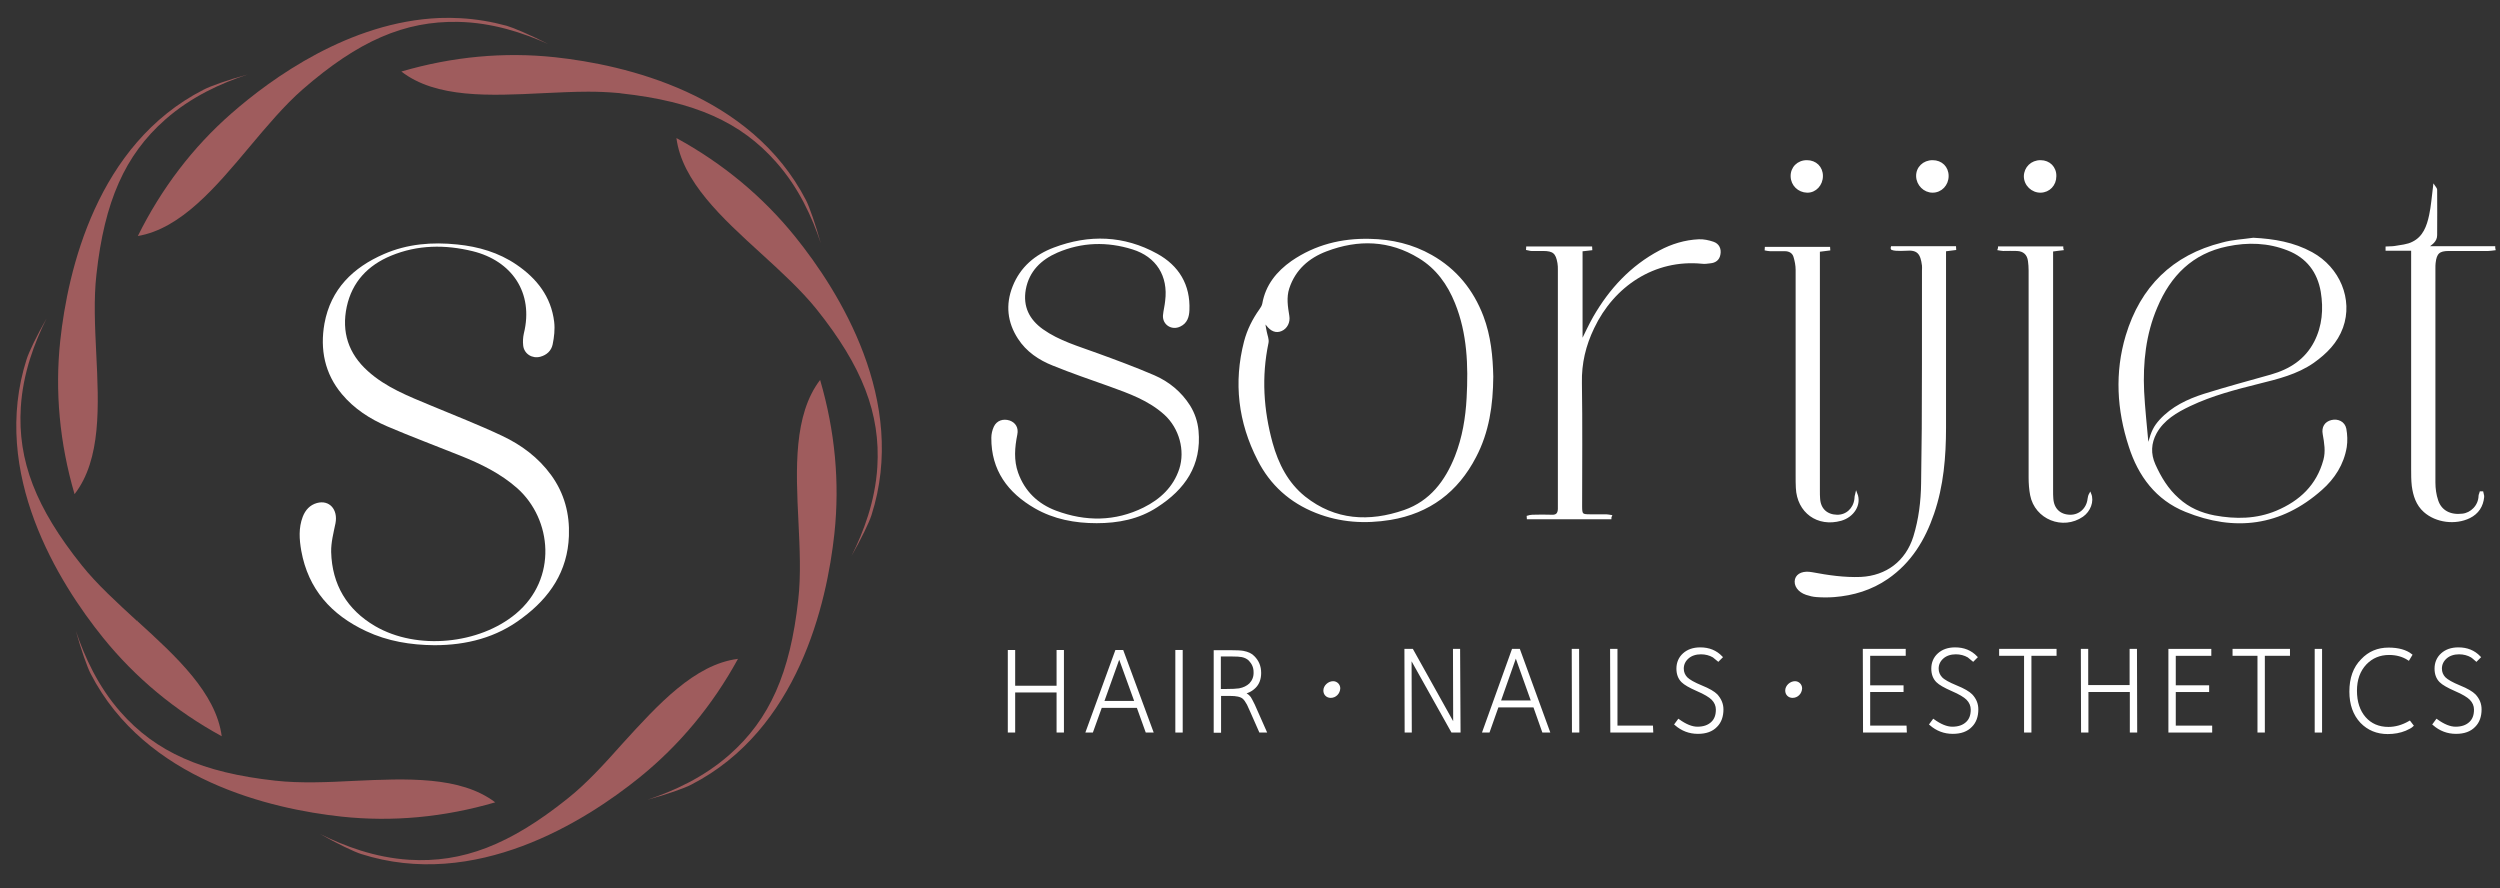 <?xml version="1.0" encoding="utf-8"?>
<!-- Generator: Adobe Illustrator 22.0.0, SVG Export Plug-In . SVG Version: 6.00 Build 0)  -->
<svg version="1.1" id="Capa_1" xmlns="http://www.w3.org/2000/svg" xmlns:xlink="http://www.w3.org/1999/xlink" x="0px" y="0px"
	 viewBox="0 0 1153.5 409.8" style="enable-background:new 0 0 1153.5 409.8;" xml:space="preserve">
<rect x="0" y="0" width="1153.5" height="409.8" fill="#333333" stroke="none"/>
<style type="text/css">
	.st0{fill:#FFFFFF;stroke:#FFFFFF;stroke-miterlimit:10;}
	.st1{fill:#9F5C5D;}
	.st2{fill:#FFFFFF;}
</style>
<g>
	<g>
		<g>
			<path class="st0" d="M688.5,173.8c-0.1,13.1-1.9,25.5-7.9,36.9c-8.3,16-21.2,25.7-39.1,28.7c-11.7,1.9-23.1,1.2-34.2-3.2
				c-11.9-4.7-20.9-12.8-26.6-24.1c-8.9-17.3-11.1-35.6-6.2-54.5c1.4-5.3,3.8-10.1,7-14.6c0.6-0.8,1.2-1.8,1.4-2.8
				c1.5-8.5,6.5-14.6,13.3-19.4c10.8-7.4,22.8-10.4,35.8-10.1c10.1,0.2,19.6,2.4,28.4,7.4c11.3,6.4,19,15.9,23.6,28
				C687.4,155.1,688.3,164.5,688.5,173.8z M584,149c-0.2,0.1-0.5,0.1-0.7,0.2c0.2,1.3,0.4,2.7,0.7,4c0.3,1.6,1.1,3.4,0.8,4.9
				c-3.3,15.7-2.3,31.1,1.9,46.4c2.7,9.7,7.2,18.6,15.2,25c14,11.1,29.9,11.9,46.1,6.3c12.1-4.2,19.2-13.6,23.8-25.2
				c3.4-8.7,4.9-17.7,5.4-27c0.8-15,0.3-29.8-5.4-43.9c-3.5-8.7-8.8-16.1-16.9-21c-13.7-8.4-28.3-8.8-43-3.2
				c-8.2,3.1-14.6,8.6-17.5,17.4c-1.4,4.3-0.7,8.6,0,12.9c0.5,2.8-0.9,5.5-3.3,6.5c-2.3,1-4.5,0.1-6.4-2.4
				C584.4,149.6,584.2,149.3,584,149z"/>
		</g>
		<g>
			<path class="st0" d="M506,240.9c-10,0-19.6-1.8-28.3-6.8c-12.3-7.1-19.9-17.3-19.8-32.1c0-1.6,0.4-3.4,1.1-4.9
				c1.2-2.6,3.9-3.5,6.7-2.6c2.5,0.9,3.8,3,3.2,5.9c-1.2,6-1.7,12,0.4,17.9c3.1,8.7,9.3,14.6,17.8,17.8c13.7,5.1,27.5,5.1,40.8-1.5
				c7.8-3.9,13.9-9.6,16.7-18.1c2.8-8.7,0-19.1-7-25.5c-7.4-6.7-16.5-9.9-25.6-13.2c-8.7-3.1-17.5-6.1-26.1-9.6
				c-6.3-2.5-12-6.3-15.8-12.2c-4.8-7.4-5.7-15.4-2.4-23.7c3.5-8.8,10.2-14.4,18.7-17.6c16.1-6.1,32.1-5.6,47.3,2.8
				c9.8,5.4,15.1,14,14.6,25.6c-0.1,2.9-0.9,5.7-3.9,7.1c-3.6,1.8-7.6-0.7-7.3-4.7c0.2-2.2,0.8-4.4,1-6.6
				c1.5-11.7-4.2-20.8-15.4-24.3c-11.8-3.7-23.6-3.4-35,1.5c-7.6,3.3-13.3,8.7-14.9,17.4c-1.4,8.1,1.7,14.2,8.1,18.8
				c7.6,5.4,16.5,7.9,25.2,11.1c8.8,3.2,17.7,6.5,26.3,10.2c6.7,2.9,12.3,7.5,16.3,13.8c2.1,3.4,3.4,7.2,3.8,11.3
				c1.5,15.9-6.2,26.8-18.8,34.9C525.3,239.1,515.8,240.9,506,240.9z"/>
		</g>
		<g>
			<path class="st0" d="M1039.7,110.2c9.5,0.5,18.5,2,26.9,6.6c12.6,6.9,18.6,21.4,14,34.2c-2.5,6.9-7.4,11.8-13.3,16
				c-7.6,5.3-16.4,7.4-25.2,9.6c-10.8,2.7-21.6,5.5-31.7,10.3c-6.3,3-12.3,6.5-15.8,12.8c-2.6,4.8-2.8,9.7-0.6,14.7
				c2.7,6,6,11.5,11,15.9c4.8,4.4,10.5,6.8,16.7,8c9.8,1.8,19.5,1.7,28.8-2.2c10.9-4.6,18.8-12,22-23.8c1.1-4,0.4-8-0.3-12
				c-0.6-3.1,0.8-5.3,3.6-6c2.8-0.7,5.7,0.6,6.3,3.6c0.5,2.7,0.6,5.6,0.2,8.3c-1.3,7.9-5.5,14.4-11.3,19.5
				c-18.7,16.6-39.9,19.2-62.5,10c-13.4-5.4-21.5-16.3-25.8-29.8c-5.5-16.8-6.5-34-1.4-51c6.7-22.2,21.3-36.8,44.1-42.5
				C1030,111.1,1034.9,110.9,1039.7,110.2z M990.8,204.5c0.3,0,0.5-0.1,0.8-0.1c1.5-5.4,2.6-7.5,5.2-10.4c5.5-6,12.7-9.4,20.2-11.8
				c10.2-3.2,20.6-6,30.9-8.9c8.8-2.5,16-7.1,20.3-15.4c3.8-7.4,4.4-15.3,3.1-23.3c-1.6-9.3-6.7-16-15.6-19.5
				c-9.1-3.6-18.6-3.9-28.1-1.9c-16.2,3.3-26.5,13.7-32.7,28.5c-5.3,12.4-6.7,25.6-6.1,38.9C989.2,188.5,990.1,196.5,990.8,204.5z"
				/>
		</g>
		<g>
			<path class="st0" d="M872.9,114.1c9.7,0,19.4,0,29.1,0c0,0.3,0.1,0.5,0.1,0.8c-1.5,0.2-3,0.4-4.7,0.6c0,1,0,1.9,0,2.9
				c0,37.8,0,41.1,0,78.9c0,13.4-1.1,26.8-5.5,39.6c-4.1,12-10.4,22.4-21.1,29.8c-7.4,5.1-15.7,7.6-24.5,8.3c-2.7,0.2-5.4,0.2-8.1,0
				c-1.6-0.1-3.2-0.5-4.7-1c-3.6-1.2-5.5-4-4.8-6.7c0.7-2.4,3.5-3.5,7.3-2.8c7.5,1.4,14.9,2.5,22.6,2.2c12-0.6,21.1-7.5,24.7-19
				c2.5-8.1,3.5-16.4,3.6-24.7c0.1-8.4,0.2-16.8,0.3-25.2c0.1-9,0.1-46.2,0.1-73c0-0.8,0.1-1.6,0-2.3c-0.7-5.6-2.3-7.8-7.9-7.3
				c-1.5,0.1-3.1,0.1-4.7,0c-0.6,0-1.2-0.2-1.8-0.4C872.8,114.7,872.8,114.4,872.9,114.1z"/>
		</g>
		<g>
			<path class="st0" d="M743,239.1c-12.7,0-25.3,0-38,0c0-0.2-0.1-0.4-0.1-0.7c0.7-0.2,1.4-0.4,2.1-0.4c3-0.1,6.1-0.1,9.1,0
				c2.2,0.1,3.1-1,3.2-3.1c0-0.6,0-1.2,0-1.9c0-36.2,0-72.3,0-108.5c0-1.1,0-2.2-0.2-3.2c-0.8-4.7-2.3-6-7.1-6c-1.8,0-3.6,0-5.4,0
				c-0.7,0-1.3-0.3-2-0.4c0-0.2,0.1-0.4,0.1-0.7c9.8,0,19.6,0,29.4,0c0,0.3,0.1,0.5,0.1,0.8c-1.4,0.2-2.9,0.3-4.5,0.5
				c0,14.1,0,28.2,0,42.5c2-4.1,3.8-8,5.9-11.7c7.4-12.8,17.1-23.3,30.3-30.3c5.6-3,11.6-4.8,17.9-5.1c2.2-0.1,4.5,0.4,6.6,1.1
				c2.4,0.8,3.4,2.9,2.9,5.4c-0.4,2.3-2,3.4-4.2,3.6c-1.2,0.1-2.5,0.4-3.7,0.2c-22.2-2.2-41.1,10.6-50.3,30
				c-3.9,8.1-5.9,16.4-5.7,25.5c0.3,19,0.1,38,0.1,57c0,3.8,0.4,4.1,4.1,4.1c2.5,0,5,0,7.5,0c0.7,0,1.4,0.2,2.1,0.3
				C743,238.5,743,238.8,743,239.1z"/>
		</g>
		<g>
			<path class="st0" d="M1150.9,115c-0.9,0.1-1.9,0.3-2.8,0.3c-6.1,0-12.1,0-18.2,0c-4.6,0-6.1,1.4-6.6,6c-0.1,0.8-0.1,1.7-0.1,2.6
				c0,32.9,0,65.8,0,98.7c0,2.8,0.4,5.8,1.3,8.4c1.6,4.9,6,7.2,11.7,6.5c4-0.4,7.8-4,7.9-8.7c0-0.5,0.4-1.1,0.5-1.6
				c0.2,0,0.5,0,0.7,0c0.1,0.7,0.5,1.4,0.4,2.1c-0.4,4.2-2.5,7.4-6.3,9.3c-6.5,3.2-15.3,2.1-20.7-2.7c-3.5-3.1-4.8-7.3-5.4-11.7
				c-0.3-2.6-0.3-5.3-0.3-7.9c0-32.5,0-65,0-97.5c0-1,0-2,0-3.6c-4,0-7.9,0-11.8,0c0-0.3,0-0.7,0-1c1.2-0.1,2.5,0,3.7-0.2
				c2.8-0.5,5.9-0.7,8.4-2c5.1-2.5,6.9-7.5,8-12.7c0.9-4.2,1.2-8.5,1.8-13.3c0.4,0.6,0.9,1.1,0.9,1.5c0,7,0.1,14,0,21
				c0,2.8-2.2,4-4.3,5.6c10.4,0,20.7,0,31.1,0C1150.8,114.3,1150.8,114.6,1150.9,115z"/>
		</g>
		<g>
			<path class="st0" d="M856.5,227.8c2,5-1.5,10.4-7.1,12c-10.7,3-19.8-3.6-20.3-14.7c-0.1-1.9-0.1-3.7-0.1-5.6c0-31.7,0-63.3,0-95
				c0-2-0.4-4.1-1-6.1c-0.6-2-2.3-3-4.5-3c-2.3,0-4.5,0-6.8,0c-0.7,0-1.4-0.2-2-0.3c0-0.2,0.1-0.5,0.1-0.7c9.7,0,19.4,0,29.1,0
				c0,0.2,0.1,0.5,0.1,0.7c-1.5,0.2-3,0.4-4.8,0.6c0,0.8,0,1.6,0,2.4c0,36.1,0,72.2,0,108.3c0,1.2,0,2.5,0.1,3.7
				c0.3,4.9,3.5,7.8,8.3,7.9c4.4,0.1,7.9-3.1,8.5-7.6C856.1,229.5,856.3,228.6,856.5,227.8z"/>
		</g>
		<g>
			<path class="st0" d="M922.4,114.2c9.7,0,19.4,0,29.1,0c0,0.3,0,0.5,0.1,0.8c-1.5,0.2-3,0.3-4.8,0.6c0,0.8,0,1.6,0,2.4
				c0,36.2,0,72.3,0,108.5c0,1.2,0,2.3,0.1,3.5c0.3,4.9,3.4,7.9,8.2,8c4.5,0.1,8.1-3.2,8.6-7.8c0.1-0.8,0.3-1.6,0.7-2.3
				c1.4,3.4-0.3,7.8-3.6,10.1c-9,6.2-21.5,1.2-23.6-9.6c-0.5-2.6-0.7-5.4-0.7-8.1c0-31.8,0-63.6,0-95.5c0-1.5-0.1-2.9-0.3-4.4
				c-0.4-3.2-2.4-5-5.6-5.1c-2.1-0.1-4.2,0-6.3,0c-0.7,0-1.4-0.2-2.1-0.3C922.3,114.7,922.4,114.5,922.4,114.2z"/>
		</g>
	</g>
	<g>
		<path class="st0" d="M833.7,74.4c4,0,6.9,2.8,6.9,6.8c0,4-3,7.3-6.8,7.2c-3.9-0.1-7-3.1-7.1-7C826.6,77.4,829.6,74.4,833.7,74.4z"
			/>
	</g>
	<g>
		<path class="st0" d="M941.5,74.4c4,0,6.9,2.9,6.8,6.9c0,4-2.9,7-6.7,7.1c-3.9,0.1-7.3-3.1-7.3-7.1
			C934.4,77.4,937.4,74.4,941.5,74.4z"/>
	</g>
	<g>
		<path class="st0" d="M898.6,81.2c0,4-3,7.2-6.9,7.2c-3.8,0-7-3.2-7.1-7.1c-0.1-3.9,3-6.9,7.1-6.9
			C895.7,74.4,898.6,77.2,898.6,81.2z"/>
	</g>
</g>
<g>
	<g>
		<path class="st0" d="M490.4,337.5H488l0-18.5h-20.1l0,18.5h-2.4l0-37.1h2.4l0,16.5H488l0-16.5h2.4L490.4,337.5z"/>
		<path class="st0" d="M531.6,337.5H529l-4.1-11.4H508l-4.1,11.4h-2.4l13.5-37.1h2.9L531.6,337.5z M524,323.9l-7.6-21l-7.5,21H524z"
			/>
		<path class="st0" d="M545.2,337.5h-2.4l0-37.1h2.4L545.2,337.5z"/>
		<path class="st0" d="M583.9,337.5h-2.5l-4.1-9.3c-0.8-1.7-1.3-2.9-1.5-3.3c-0.7-1.3-1.4-2.3-2.1-2.9c-1.2-1-3.2-1.4-6.2-1.4h-4.6
			l0,17h-2.4l0-37.1h7.3c2.7,0,4.7,0.1,5.8,0.3c2.1,0.4,3.7,1.1,4.8,2.3c2,2,3,4.4,3,7.4c0,2.7-0.8,4.9-2.4,6.5
			c-1.6,1.6-3.6,2.6-5.9,2.8c1.4,0.1,2.6,0.8,3.6,2.1c0.4,0.6,1,1.8,1.8,3.4L583.9,337.5z M578.9,310.1c0-2.2-0.8-4-2.3-5.6
			c-0.9-0.9-2.1-1.5-3.5-1.8c-1-0.2-2.5-0.3-4.7-0.3h-5.6l0,16h2.7c2.9,0,5-0.1,6.3-0.3c2.1-0.4,3.7-1.2,5-2.4
			C578.2,314.2,579,312.4,578.9,310.1z"/>
	</g>
	<g>
		<path class="st0" d="M673.4,337.5H670l-19.2-34.3l0.1,34.3h-2.3l-0.1-37.6h3.1l19.4,34.8l-0.1-34.8h2.3L673.4,337.5z"/>
		<path class="st0" d="M714.6,337.5H712l-4.1-11.6H691l-4.1,11.6h-2.4l13.5-37.6h2.9L714.6,337.5z M707,323.7l-7.6-21.3l-7.5,21.3
			H707z"/>
		<path class="st0" d="M728.2,337.5h-2.4l-0.1-37.6h2.4L728.2,337.5z"/>
		<path class="st0" d="M762.3,337.5h-18.8l-0.1-37.6h2.4l0,35.4h16.4L762.3,337.5z"/>
		<path class="st0" d="M794.7,327.3c0,3.2-0.9,5.8-2.8,7.7c-2,2.1-4.8,3.1-8.5,3.1c-3.9,0-7.3-1.3-10.3-3.9l1.4-1.9
			c3.2,2.3,6.1,3.5,8.7,3.5c2.9,0,5.1-0.8,6.7-2.3s2.3-3.5,2.3-6.1c0-1.8-0.7-3.5-2.1-4.9c-1.2-1.2-3.5-2.6-7-4.1
			c-3.4-1.5-5.7-2.8-6.9-4c-1.5-1.5-2.2-3.5-2.2-5.9c0-2.7,1-5,2.9-6.7c1.9-1.7,4.4-2.6,7.6-2.6c4,0,7.2,1.3,9.8,4l-1.5,1.5
			c-1.2-1-1.9-1.6-2.2-1.8c-1.7-1-3.7-1.5-5.8-1.5c-2.4,0-4.5,0.7-6,2c-1.6,1.4-2.4,3.1-2.4,5.1c0,1.7,0.6,3.1,1.7,4.3
			c1.2,1.2,3.5,2.5,6.9,3.9c3.5,1.4,5.8,2.8,7,4C793.7,322.6,794.7,324.8,794.7,327.3z"/>
	</g>
	<g>
		<path class="st0" d="M879.3,337.5h-19.2l-0.1-37.6h18.8l0,2.2h-16.4l0,14.6h15.4l0,2.1h-15.4l0,16.5h16.8L879.3,337.5z"/>
		<path class="st0" d="M912.3,327.3c0,3.2-0.9,5.8-2.8,7.7c-2,2.1-4.8,3.1-8.5,3.1c-3.9,0-7.3-1.3-10.3-3.9l1.4-1.9
			c3.2,2.3,6.1,3.5,8.7,3.5c2.9,0,5.1-0.8,6.7-2.3c1.6-1.5,2.3-3.5,2.3-6.1c0-1.8-0.7-3.5-2.1-4.9c-1.2-1.2-3.5-2.6-7-4.1
			c-3.4-1.5-5.7-2.8-6.9-4c-1.5-1.5-2.2-3.5-2.2-5.9c0-2.7,1-5,2.9-6.7c1.9-1.7,4.4-2.6,7.6-2.6c4,0,7.2,1.3,9.8,4l-1.5,1.5
			c-1.2-1-1.9-1.6-2.2-1.8c-1.7-1-3.7-1.5-5.8-1.5c-2.4,0-4.5,0.7-6,2c-1.6,1.4-2.4,3.1-2.4,5.1c0,1.7,0.6,3.1,1.7,4.3
			c1.1,1.2,3.5,2.5,6.9,3.9c3.5,1.4,5.8,2.8,7,4C911.4,322.6,912.3,324.8,912.3,327.3z"/>
		<path class="st0" d="M948.4,302.1h-11.6l0,35.4h-2.4l0-35.4h-11.5l0-2.2h25.5L948.4,302.1z"/>
		<path class="st0" d="M985.6,337.5h-2.4l0-18.7h-20.1l0,18.7h-2.4l-0.1-37.6h2.4l0,16.7h20.1l0-16.7h2.4L985.6,337.5z"/>
		<path class="st0" d="M1020.2,337.5H1001l0-37.6h18.8l0,2.2h-16.4l0,14.6h15.4l0,2.1h-15.4l0,16.5h16.8L1020.2,337.5z"/>
		<path class="st0" d="M1056.1,302.1h-11.6l0,35.4h-2.4l0-35.4h-11.5l0-2.2h25.5L1056.1,302.1z"/>
		<path class="st0" d="M1070.9,337.5h-2.4l0-37.6h2.4L1070.9,337.5z"/>
		<path class="st0" d="M1113.1,334.8c-0.6,0.6-1.7,1.2-3.3,1.9c-2.4,1-5.2,1.5-8.1,1.5c-4.9,0-9-1.7-12.2-5c-3.3-3.5-5-8.2-5-14.1
			c0-6.1,1.7-11,5.3-14.6c3.3-3.5,7.4-5.2,12.3-5.2c4.5,0,8,1,10.4,2.9l-1.2,2c-2.6-1.7-5.6-2.5-9-2.5c-4.3,0-7.9,1.5-10.8,4.5
			c-3,3.2-4.5,7.3-4.5,12.5c0,5.2,1.4,9.4,4.1,12.5c2.7,3.1,6.4,4.7,10.9,4.7c3.3,0,6.5-0.9,9.8-2.8L1113.1,334.8z"/>
		<path class="st0" d="M1144.5,327.3c0,3.2-0.9,5.8-2.8,7.7c-2,2.1-4.8,3.1-8.5,3.1c-3.9,0-7.3-1.3-10.3-3.9l1.4-1.9
			c3.2,2.3,6.1,3.5,8.7,3.5c2.9,0,5.1-0.8,6.7-2.3c1.6-1.5,2.3-3.5,2.3-6.1c0-1.8-0.7-3.5-2.1-4.9c-1.2-1.2-3.5-2.6-7-4.1
			c-3.4-1.5-5.7-2.8-6.9-4c-1.5-1.5-2.2-3.5-2.2-5.9c0-2.7,1-5,2.9-6.7c1.9-1.7,4.4-2.6,7.6-2.6c4,0,7.2,1.3,9.8,4l-1.5,1.5
			c-1.1-1-1.9-1.6-2.2-1.8c-1.7-1-3.7-1.5-5.8-1.5c-2.4,0-4.5,0.7-6,2c-1.6,1.4-2.4,3.1-2.4,5.1c0,1.7,0.6,3.1,1.7,4.3
			c1.2,1.2,3.5,2.5,6.9,3.9c3.5,1.4,5.8,2.8,7,4C1143.6,322.6,1144.5,324.8,1144.5,327.3z"/>
	</g>
	<g>
		<path class="st0" d="M614,321.5c-1.7,0-2.9-1.2-2.9-2.9c0-2,2-3.8,4-3.8c1.6,0,2.8,1.3,2.8,2.8C617.8,319.8,616.1,321.5,614,321.5
			z"/>
	</g>
	<g>
		<path class="st0" d="M827.1,321.5c-1.7,0-2.9-1.2-2.9-2.9c0-2,2-3.8,4-3.8c1.6,0,2.8,1.3,2.8,2.8
			C830.9,319.8,829.2,321.5,827.1,321.5z"/>
	</g>
</g>
<g>
	<g>
		<path class="st1" d="M212.5,8.4L212.5,8.4c-3.3-0.2-6.5-0.2-9.7-0.1c-41.5,1.7-77.5,27.8-96.1,44.1C89,67.9,74.5,86.9,63.6,108.9
			c19.9-3.4,36-22.6,51.5-41.1c7.9-9.4,16.1-19.2,24.6-26.6c25.6-22.3,47-31.6,71.7-31.1c15.8,0.3,30.1,5.1,41.5,10.2
			c-8-4.1-16-7.5-19.1-8.4C226.8,10,219.7,8.8,212.5,8.4z"/>
	</g>
	<g>
		<path class="st1" d="M27.8,157.2c-2.5,23.4-0.3,47.2,6.6,70.8c12.4-16,11.2-41,10-65.1c-0.6-12.3-1.2-25,0.1-36.3
			c3.7-33.7,13.2-55.1,31.7-71.4c12-10.6,26-16.9,38-20.8c-8.9,2.4-17.3,5.4-20.3,7C44.6,66.6,31.3,124.7,27.8,157.2z"/>
	</g>
	<g>
		<polygon class="st1" points="64.1,285.6 64.1,285.6 64.1,285.6 		"/>
	</g>
	<g>
		<path class="st1" d="M37.7,260.8c-21.2-26.5-29.6-48.3-28.1-72.9c1-15.8,6.3-29.8,11.9-41c-4.5,7.9-8.2,15.6-9.2,18.8
			c-16.9,52.7,14.8,103.2,35.3,128.6c14.8,18.3,33.1,33.6,54.7,45.4c-2.6-20-21.1-36.9-39-53.2h0l0.8-0.9l-0.9,0.9
			C54.2,278.2,44.7,269.6,37.7,260.8z"/>
	</g>
	<g>
		<path class="st1" d="M163.3,360.3c-11.6,0.6-24.8,1.2-36.3-0.1h0c-33.7-3.7-55.1-13.2-71.4-31.7c-10.4-11.8-16.6-25.5-20.6-37.4
			c2.4,8.7,5.3,16.8,6.8,19.7c25.3,49.2,83.4,62.5,115.9,66c23.4,2.5,47.2,0.3,70.8-6.6C212.4,358,187.5,359.2,163.3,360.3z"/>
	</g>
	<g>
		<path class="st1" d="M261.7,368.6c-26.5,21.2-48.3,29.6-72.9,28.1c-15.8-1-29.9-6.3-41.1-11.9c7.9,4.5,15.7,8.2,18.8,9.2
			c52.7,16.9,103.2-14.8,128.6-35.3c18.3-14.8,33.6-33.1,45.4-54.7c-20,2.5-36.9,21.1-53.2,39C279.1,352.2,270.6,361.6,261.7,368.6z
			"/>
	</g>
	<g>
		<polygon class="st1" points="367.2,240.6 367.2,240.6 367.2,240.6 		"/>
	</g>
	<g>
		<path class="st1" d="M368.4,240.6c0.6,12.3,1.2,25-0.1,36.2c-3.7,33.7-13.2,55.1-31.7,71.4c-12,10.6-26,16.9-37.9,20.8
			c8.9-2.4,17.3-5.4,20.3-7c49.2-25.3,62.5-83.4,66-115.9c2.5-23.4,0.3-47.2-6.6-70.8C366.1,191.4,367.2,216.4,368.4,240.6l-1.2,0.1
			l0,0L368.4,240.6z"/>
	</g>
	<g>
		<path class="st1" d="M366.8,109.1c-14.8-18.3-33.1-33.6-54.7-45.4c2.6,20,21.1,36.9,39,53.2c9.1,8.3,18.5,16.9,25.6,25.7
			c21.2,26.5,29.6,48.3,28.1,72.9c-1,15.8-6.3,29.8-11.9,41c4.5-7.9,8.2-15.6,9.2-18.8C419,185,387.3,134.5,366.8,109.1z"/>
	</g>
	<g>
		<path class="st1" d="M256,26.4c-23.4-2.5-47.2-0.3-70.8,6.6c16,12.4,40.9,11.2,65.1,10c7-0.3,14.1-0.7,21.1-0.7
			c4.7,0,9.3,0.2,13.7,0.6c0.5,0,1,0.1,1.6,0.2c33.7,3.7,55.1,13.2,71.4,31.7c10.5,11.8,16.7,25.6,20.6,37.4
			c-2.4-8.7-5.3-16.9-6.8-19.8C346.5,43.2,288.4,29.9,256,26.4z"/>
	</g>
</g>
<g>
	<path class="st2" d="M200.4,297.7c-10.9-0.1-21.5-1.8-31.5-6.5c-16-7.5-26.7-19.3-29.9-37.1c-0.9-5.2-1.3-10.5,0.7-15.7
		c1.2-3.1,3.3-5.4,6.5-6.3c5.8-1.6,9.8,3,8.6,9.3c-0.9,4.4-2.1,8.9-2,13.3c0.4,15,7.3,26.6,20.3,34.2c19.4,11.3,48.1,8.3,64.9-5.7
		c19.4-16.2,16.7-43.6,0.7-57.9c-7.8-6.9-16.9-11.3-26.4-15.1c-11.2-4.5-22.5-8.7-33.7-13.5c-7.9-3.4-15.2-8.1-20.8-14.8
		c-8-9.5-10.2-20.7-8.1-32.6c2.9-15.9,13.2-25.9,27.5-32.1c10.8-4.7,22.2-5.6,33.8-4.4c9.8,1,19.1,3.7,27.3,9.3
		c9.4,6.4,16,14.8,17.4,26.4c0.4,3.4,0,7-0.7,10.4c-0.6,2.9-2.7,4.9-5.7,5.7c-3.7,1-7.5-1.3-7.9-5.2c-0.2-1.8-0.1-3.7,0.3-5.5
		c4.7-19-5.7-33.6-23.6-38c-12.7-3.1-25.4-3-37.7,2.1c-10.6,4.4-17.9,12-20.4,23.5c-2.5,11.7,0.8,21.7,9.7,29.7
		c8.4,7.6,18.8,11.6,29.1,15.9c11,4.6,22.1,8.9,32.9,14c8.9,4.2,16.7,10,22.6,18.1c6.1,8.4,8.6,17.9,8.2,28.1
		c-0.6,16.3-8.8,28.4-21.5,37.8C229.1,294.2,215.2,297.7,200.4,297.7z"/>
</g>
</svg>
